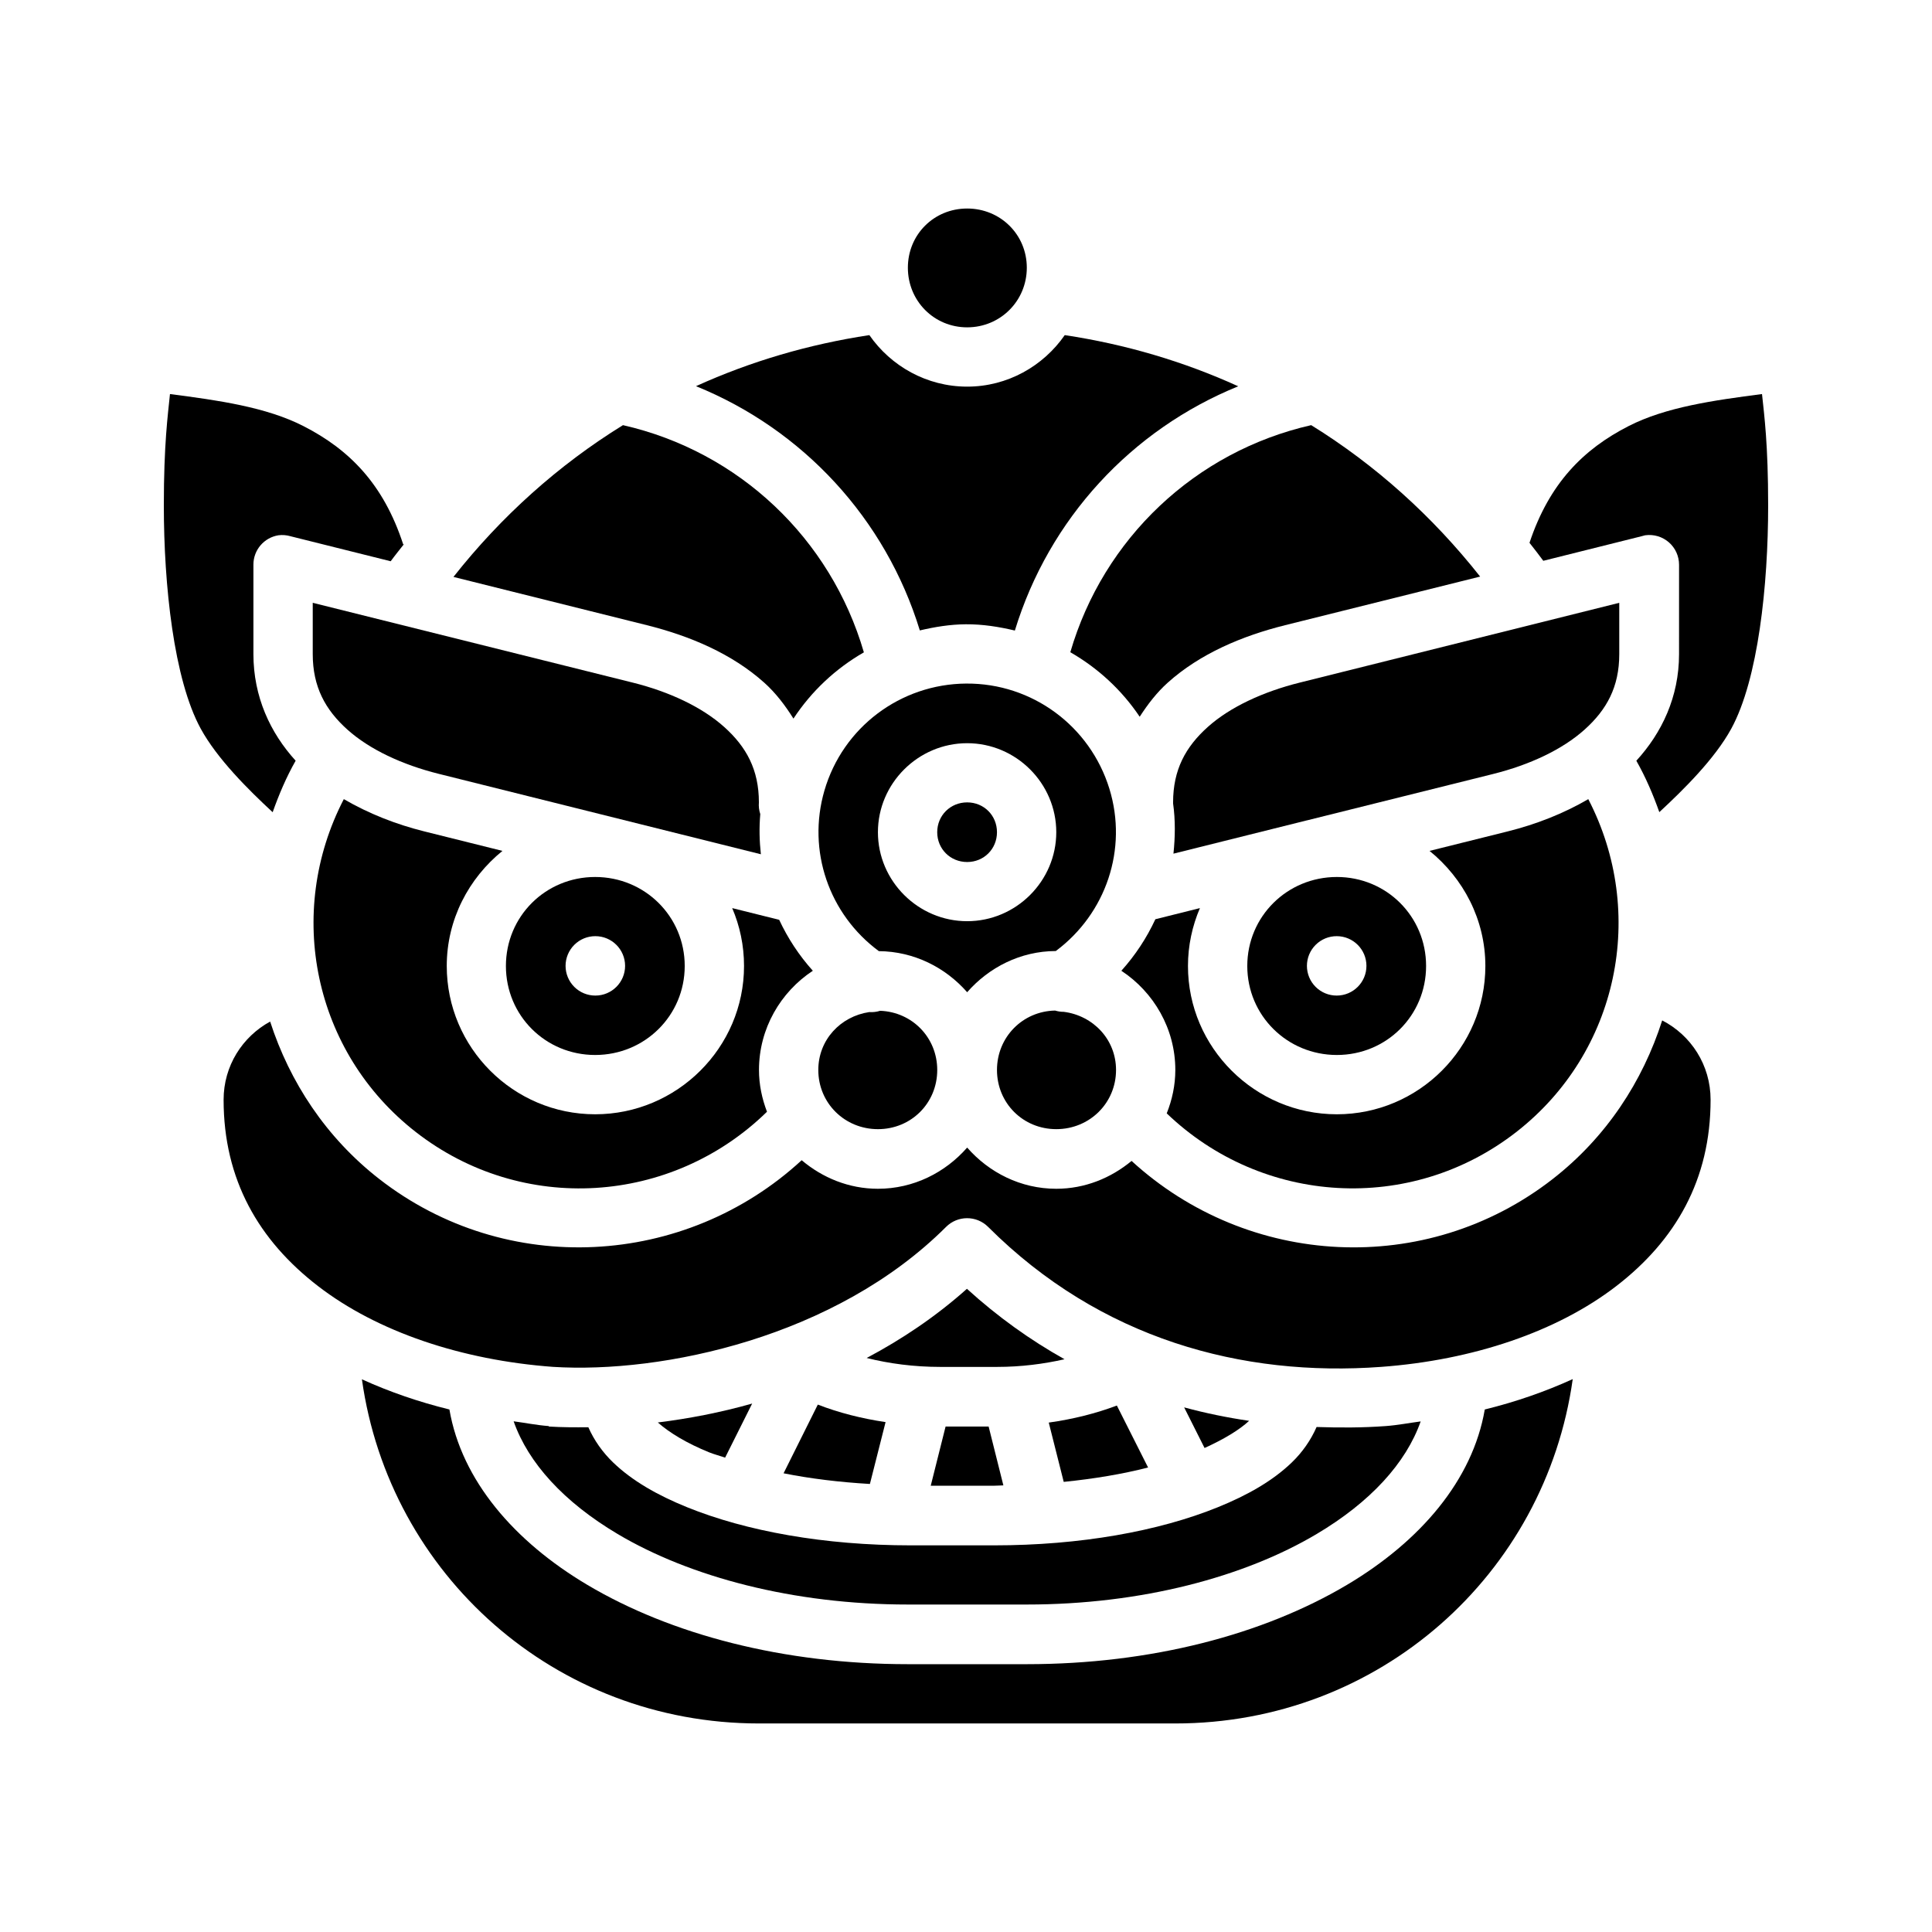 <?xml version="1.0" encoding="UTF-8"?>
<!-- Uploaded to: ICON Repo, www.svgrepo.com, Generator: ICON Repo Mixer Tools -->
<svg fill="#000000" width="800px" height="800px" version="1.1" viewBox="144 144 512 512" xmlns="http://www.w3.org/2000/svg">
 <g>
  <path d="m400.31 199.26c8.801 0 15.805 6.894 15.805 15.684 0 8.789-7.004 15.805-15.805 15.805-8.801 0-15.715-7.016-15.715-15.805 0-8.789 6.914-15.684 15.715-15.684z"/>
  <path d="m374.39 232.81c5.711 8.223 15.223 13.652 25.922 13.652 10.691 0 20.148-5.441 25.859-13.652 16.031 2.414 31.488 6.965 45.973 13.562-28.305 11.508-50.137 35.117-59.195 64.73-4.215-0.996-8.531-1.695-13.008-1.66-4.184 0.031-8.227 0.699-12.176 1.629-9.074-29.613-30.977-53.23-59.316-64.73 14.484-6.586 29.934-11.109 45.941-13.531z"/>
  <path d="m189.05 248.43c12.758 1.652 25.492 3.438 35.363 8.488 12.113 6.195 21.219 15.309 26.445 31.363l0.184-0.062c-1.172 1.508-2.379 2.973-3.504 4.519l-26.598-6.641-0.004-0.004c-1.016-0.289-2.086-0.375-3.137-0.242-3.828 0.609-6.644 3.906-6.641 7.777v23.707c0 11.324 4.481 20.895 11.191 28.258-2.5 4.418-4.438 8.996-6.09 13.652-6.465-5.977-14.715-14.176-19.066-22.141-7.144-13.082-9.777-38.031-9.777-59.164 0-16.215 1.059-23.906 1.629-29.52z"/>
  <path d="m610.95 248.43c0.594 5.613 1.629 13.305 1.629 29.52 0 21.129-2.637 46.082-9.777 59.164-4.344 7.953-12.602 16.133-19.066 22.109-1.648-4.648-3.594-9.211-6.09-13.621 6.742-7.367 11.316-16.895 11.316-28.23l0.004-23.711c0-2.273-0.98-4.441-2.695-5.938-1.719-1.496-3.996-2.18-6.254-1.871h-0.031c-0.312 0.062-0.621 0.145-0.922 0.246l-26.074 6.519c-1.184-1.621-2.426-3.188-3.66-4.766 5.25-15.762 14.266-24.801 26.262-30.934 9.871-5.051 22.605-6.832 35.363-8.488z"/>
  <path d="m309.1 256.67c30.754 6.996 55.062 30.059 63.836 60.207-7.477 4.297-13.879 10.281-18.664 17.559-2.203-3.512-4.707-6.809-7.75-9.531-8.547-7.656-19.645-12.363-31.09-15.223l-51.262-12.793c12.645-16.035 27.812-29.652 44.926-40.223z"/>
  <path d="m491.48 256.67c17.047 10.547 32.148 24.145 44.773 40.129l-51.691 12.883c-11.445 2.856-22.543 7.562-31.09 15.223-2.898 2.598-5.297 5.723-7.441 9.039-4.758-7.09-11.066-12.898-18.387-17.098 8.781-30.133 33.098-53.184 63.836-60.18z"/>
  <path d="m226.88 303.75 84.84 21.156c9.676 2.414 18.316 6.477 24.199 11.746 5.879 5.273 9.195 11.324 9.195 19.988-0.09 1.051 0.039 2.106 0.367 3.106-0.316 3.578-0.227 7.121 0.156 10.641l-85.363-21.309c-9.672-2.414-18.316-6.445-24.199-11.715-5.879-5.273-9.195-11.355-9.195-20.02z"/>
  <path d="m573.12 303.75v13.621c0 8.664-3.316 14.715-9.195 19.988-5.879 5.273-14.527 9.332-24.199 11.746l-49.355 12.301h-0.031l-35.363 8.824c0.461-4.391 0.535-8.852-0.094-13.316v0.004-0.277c0-8.664 3.312-14.715 9.195-19.988 5.879-5.273 14.648-9.332 24.324-11.746z"/>
  <path d="m400.06 325.15c-17.453 0.125-32.703 11.613-37.578 28.352-4.641 15.934 1.211 32.805 14.422 42.559 9.324 0.078 17.656 4.324 23.402 10.887 5.769-6.582 14.125-10.887 23.492-10.918 13.305-9.91 19.125-26.996 14.207-42.988-5.125-16.66-20.492-28.016-37.945-27.891zm0.246 15.805c12.969 0 23.617 10.633 23.617 23.586 0 12.949-10.648 23.586-23.617 23.586s-23.648-10.637-23.648-23.586 10.68-23.586 23.648-23.586zm0 15.684c-4.445 0-7.934 3.465-7.934 7.902 0 4.441 3.488 7.902 7.934 7.902 4.445 0 7.902-3.465 7.902-7.902 0-4.441-3.457-7.902-7.902-7.902z"/>
  <path d="m235.12 355.78c6.559 3.824 13.789 6.672 21.309 8.547l20.727 5.168c-8.934 7.242-14.762 18.18-14.762 30.504 0 21.645 17.652 39.297 39.328 39.297s39.453-17.652 39.453-39.297c0-5.438-1.113-10.617-3.137-15.344l12.453 3.106c2.285 4.887 5.254 9.426 8.918 13.5-8.574 5.652-14.27 15.344-14.27 26.293 0 3.906 0.801 7.606 2.121 11.07-25.297 24.719-64.867 27.309-93.02 5.41-27.211-21.164-34.715-58.207-19.125-88.254z"/>
  <path d="m564.91 355.78c15.582 30.043 8.082 67.09-19.125 88.254-27.984 21.762-67.273 19.324-92.59-4.981 1.426-3.578 2.277-7.434 2.277-11.5 0-10.949-5.727-20.641-14.301-26.293 3.707-4.117 6.719-8.711 9.012-13.652l11.809-2.953c-2.023 4.727-3.168 9.906-3.168 15.344 0 21.645 17.777 39.297 39.453 39.297s39.359-17.652 39.359-39.297c0-12.324-5.859-23.262-14.789-30.504l20.727-5.168c7.523-1.879 14.781-4.723 21.34-8.547z"/>
  <path d="m301.72 376.41c-13.156 0-23.648 10.449-23.648 23.586s10.492 23.586 23.648 23.586 23.738-10.449 23.738-23.586-10.586-23.586-23.738-23.586zm0.062 15.684c4.352 0.004 7.871 3.527 7.875 7.871-0.004 4.344-3.523 7.867-7.875 7.871-2.094 0.008-4.102-0.82-5.586-2.297-1.48-1.477-2.316-3.484-2.316-5.574s0.836-4.098 2.316-5.574c1.484-1.477 3.492-2.305 5.586-2.297z"/>
  <path d="m498.28 376.41c-13.152 0-23.738 10.449-23.738 23.586s10.586 23.586 23.738 23.586c13.156 0 23.648-10.449 23.648-23.586s-10.492-23.586-23.648-23.586zm-0.031 15.684c4.348 0.004 7.871 3.527 7.871 7.871s-3.523 7.867-7.871 7.871c-2.094 0.008-4.106-0.82-5.586-2.297-1.484-1.477-2.316-3.484-2.316-5.574s0.832-4.098 2.316-5.574c1.48-1.477 3.492-2.305 5.586-2.297z"/>
  <path d="m423.62 411.81c0.746 0.227 1.523 0.34 2.305 0.336 7.793 1.012 13.836 7.328 13.836 15.406 0 8.789-7.035 15.684-15.836 15.684s-15.715-6.894-15.715-15.684c0-8.68 6.762-15.574 15.406-15.742z"/>
  <path d="m377.25 411.87c8.504 0.32 15.129 7.102 15.129 15.684 0 8.789-6.914 15.684-15.715 15.684-8.801 0-15.805-6.894-15.805-15.684 0-7.969 5.859-14.199 13.5-15.344 0.977 0.066 1.957-0.047 2.891-0.34z"/>
  <path d="m584.5 414.42c7.629 3.926 12.824 11.809 12.824 21.031 0 21.199-9.293 37.281-25 49.383-15.707 12.102-38.02 19.613-62.27 21.402-36.848 2.719-74.379-7.324-104.18-37.086-3.082-3.09-8.082-3.09-11.164 0-29.277 29.238-75.137 38.902-104.15 37.086-24.25-1.793-46.559-9.301-62.27-21.402-15.711-12.102-25.031-28.184-25.031-49.383 0-9.008 4.992-16.711 12.332-20.727 5.184 16.023 14.801 30.742 28.965 41.758 33.617 26.148 80.992 23.469 111.9-5.012 5.5 4.644 12.496 7.566 20.203 7.566 9.43 0 17.848-4.289 23.648-10.918 5.797 6.621 14.191 10.918 23.617 10.918 7.598 0 14.492-2.856 19.957-7.379 30.902 28.309 78.016 30.918 111.56 4.828 14.254-11.086 23.902-25.922 29.059-42.066z"/>
  <path d="m400.25 485.55c8.195 7.457 16.859 13.621 25.859 18.664-5.504 1.25-11.512 2.031-17.898 2.031h-15.008c-7.004 0-13.609-0.883-19.527-2.367 9.328-4.941 18.316-10.961 26.566-18.328z"/>
  <path d="m560.79 509.47c-7.246 51.805-51.336 91.266-105.32 91.266h-110.33c-53.965 0-97.973-39.43-105.23-91.203 7.301 3.32 15.051 5.992 23.188 7.996 3.234 18.793 17.176 34.961 36.531 46.465 22.18 13.18 52.043 21.031 84.961 21.031h31.52c32.922 0 62.688-7.852 84.871-21.031 19.355-11.504 33.266-27.668 36.5-46.465 8.188-2.016 15.965-4.707 23.309-8.055z"/>
  <path d="m343.33 515.96-7.164 14.328c-1.363-0.477-2.926-0.875-4.184-1.383-6.055-2.453-10.613-5.254-13.652-7.934 8.121-1.012 16.508-2.609 25-5.012z"/>
  <path d="m360.73 516.23c5.504 2.144 11.562 3.688 17.957 4.644l-4.152 16.391c-8.188-0.477-15.848-1.422-22.879-2.828z"/>
  <path d="m439.98 516.48 8.273 16.422c-6.699 1.723-14.254 2.996-22.355 3.812l-3.965-15.715c6.434-0.902 12.496-2.422 18.051-4.519z"/>
  <path d="m457.81 516.97c5.691 1.543 11.434 2.715 17.219 3.566-2.582 2.398-6.719 4.898-11.809 7.195z"/>
  <path d="m280.11 520.66c3.102 0.406 6.129 1.027 9.285 1.262 0.031 0.047 0.031 0.062 0.094 0.125 3.301 0.211 6.852 0.219 10.426 0.184 1.531 3.469 3.777 6.652 6.582 9.348 5.059 4.863 11.707 8.656 19.559 11.84 15.699 6.367 36.422 10.117 59.348 10.117h21.984c22.926 0 43.68-3.746 59.379-10.117 7.852-3.184 14.5-6.973 19.559-11.84 2.82-2.711 5.051-5.918 6.582-9.41 6.117 0.203 12.246 0.203 18.328-0.246 3.144-0.23 6.164-0.828 9.254-1.23-3.883 11.027-13.301 21.359-27.551 29.828-19.141 11.375-46.41 18.695-76.812 18.695h-31.52c-30.402 0-57.797-7.32-76.938-18.695-14.262-8.477-23.676-18.82-27.551-29.859z"/>
  <path d="m394.59 522.05h11.41l3.906 15.59c-0.855 0.012-1.656 0.094-2.523 0.094h-16.727z"/>
 </g>
</svg>